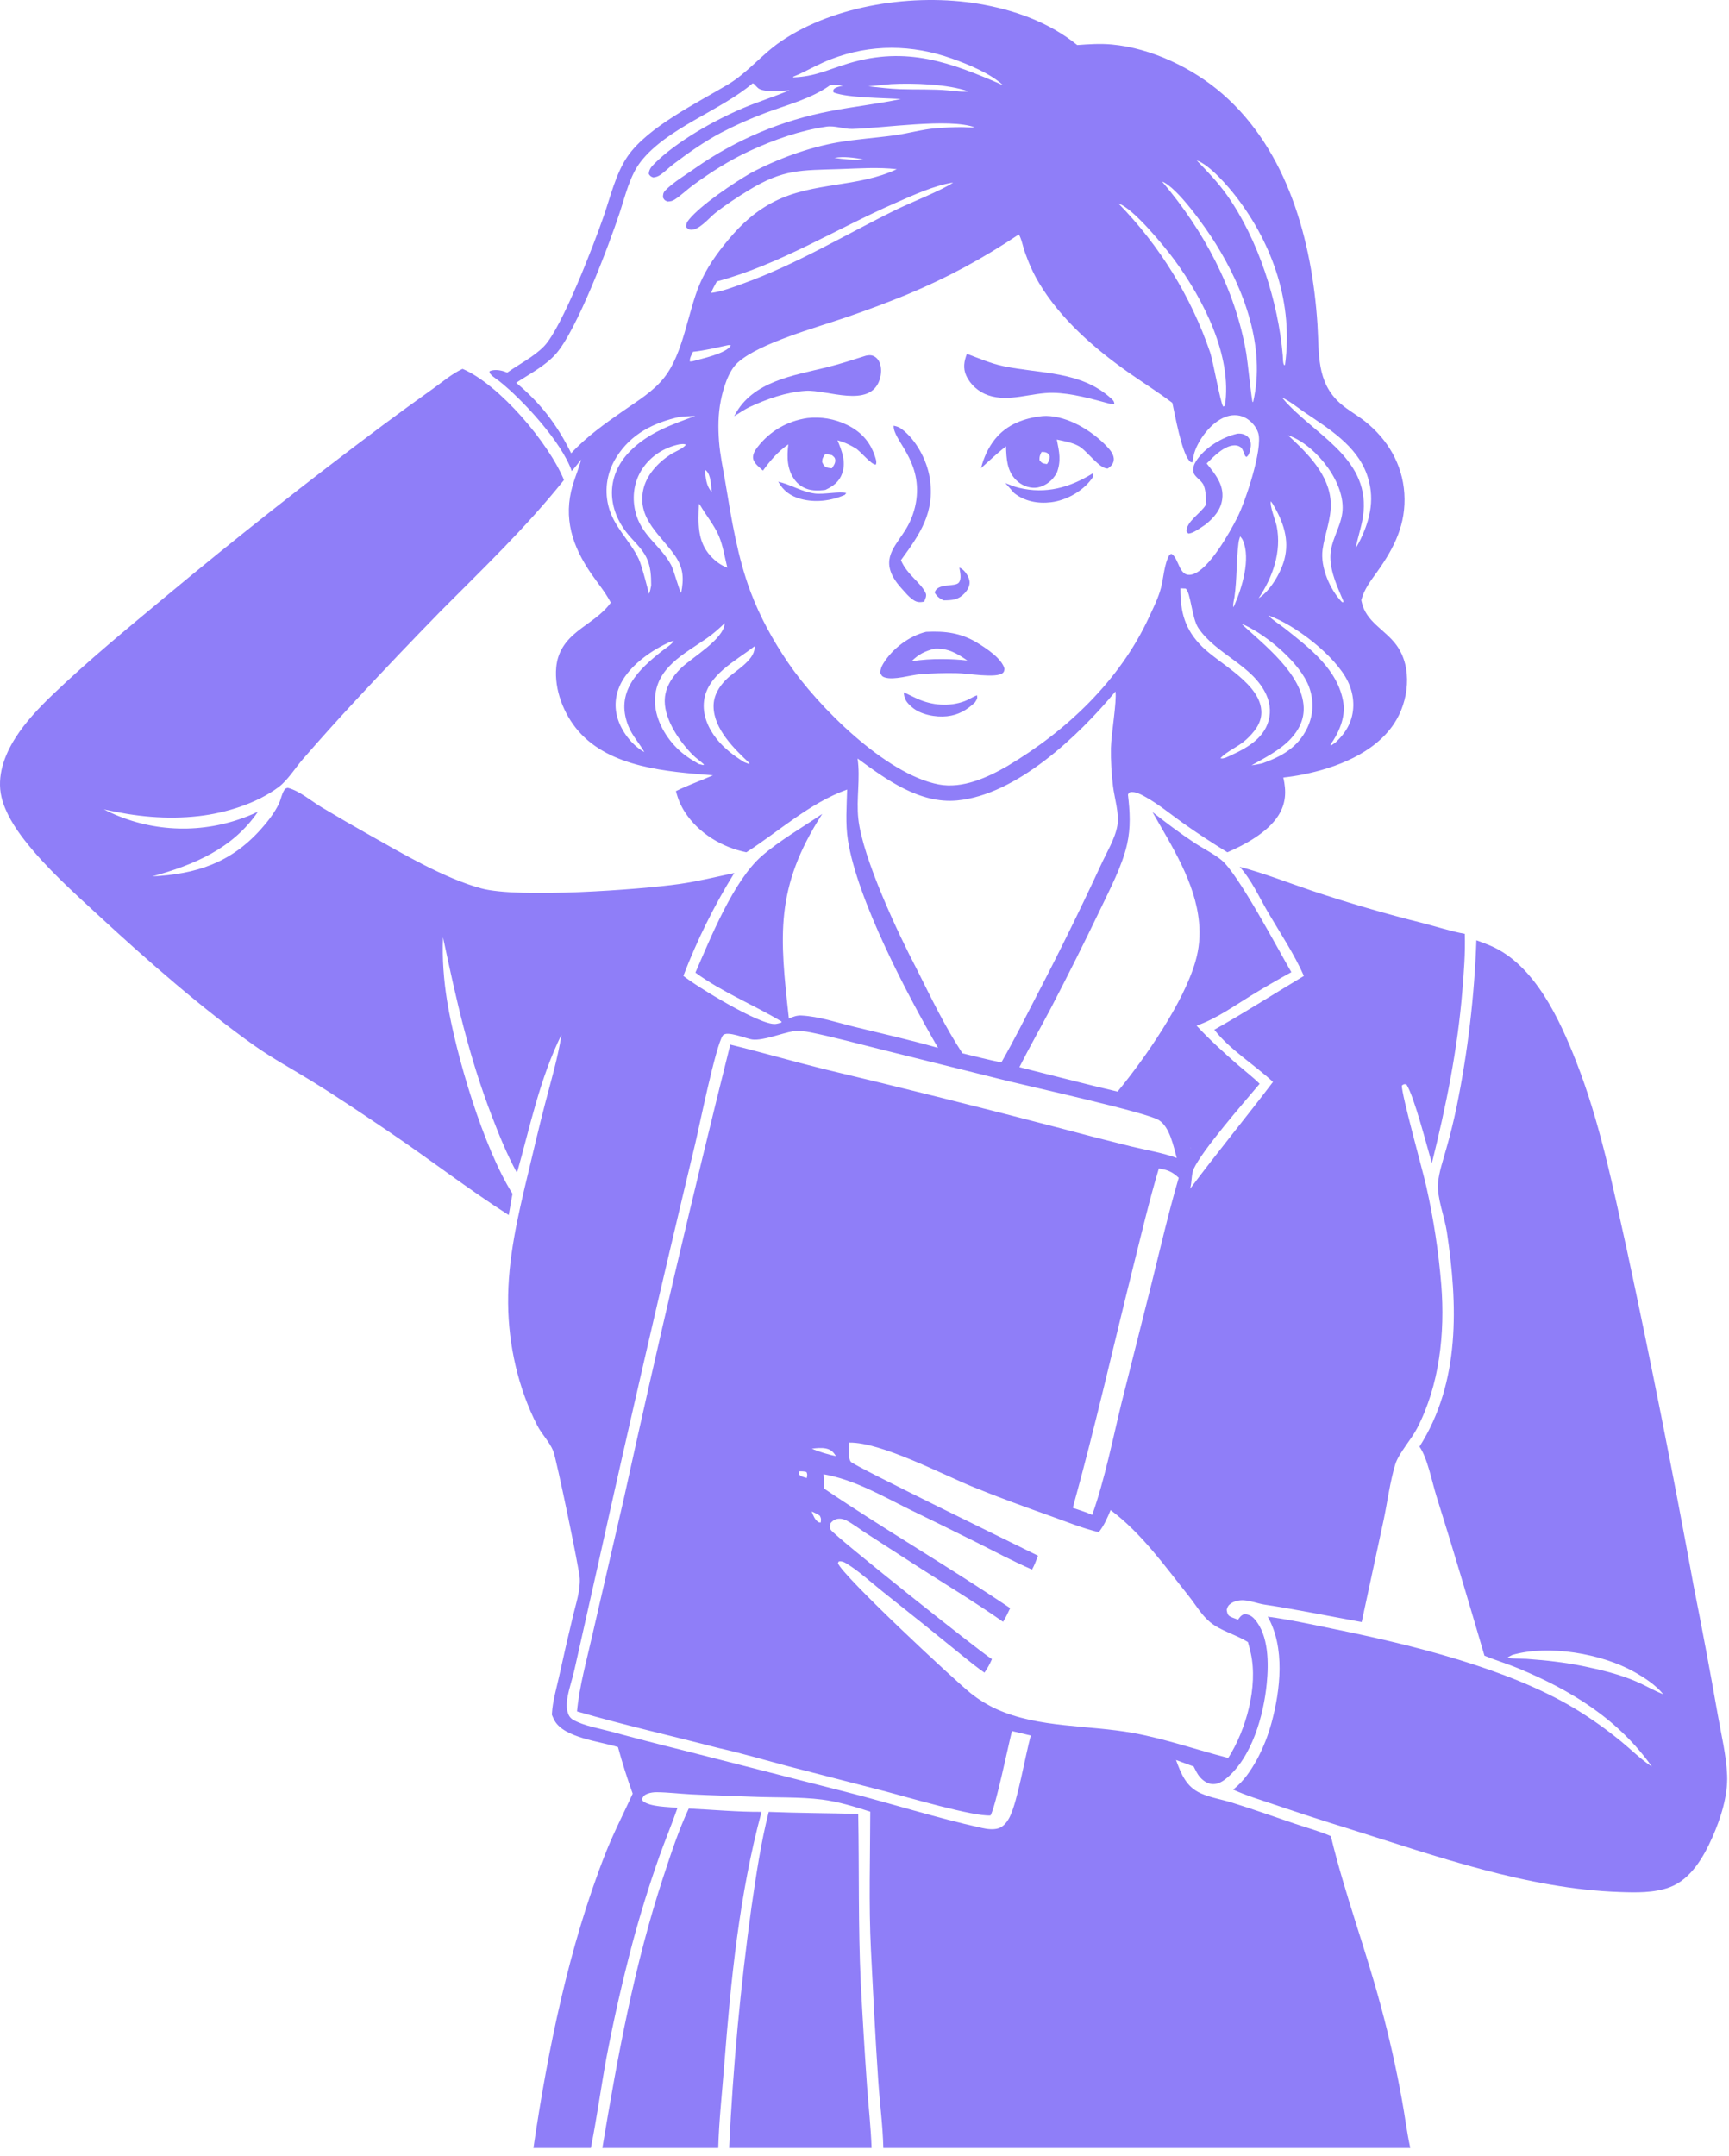 <?xml version="1.0" encoding="UTF-8"?> <svg xmlns="http://www.w3.org/2000/svg" width="150" height="187" viewBox="0 0 150 187" fill="none"><path d="M46.278 186.323C47.526 177.814 49.354 168.872 52.497 160.849C53.208 159.035 54.08 157.353 54.889 155.589C54.41 154.26 53.985 152.913 53.613 151.55C52.049 151.051 48.949 150.754 48.11 149.25C48.021 149.089 47.95 148.918 47.88 148.748C47.882 148.709 47.882 148.669 47.885 148.629C47.943 147.591 48.259 146.53 48.485 145.514C48.877 143.724 49.287 141.937 49.715 140.155C49.96 139.133 50.355 137.966 50.297 136.913C50.252 136.071 48.261 126.523 48.004 125.88C47.681 125.075 47.007 124.425 46.611 123.653C44.956 120.425 44.114 116.692 44.082 113.069C44.047 109.182 44.93 105.462 45.832 101.709C46.311 99.716 46.772 97.715 47.29 95.731C47.81 93.74 48.393 91.78 48.715 89.742C46.825 93.578 46.003 97.661 44.852 101.74C43.985 100.163 43.304 98.467 42.66 96.789C40.645 91.532 39.596 86.778 38.434 81.308C38.352 83.136 38.496 85.016 38.788 86.822C39.546 91.504 41.939 99.548 44.463 103.555C44.337 104.168 44.255 104.787 44.136 105.401C40.622 103.152 37.312 100.586 33.858 98.249C31.634 96.743 29.396 95.233 27.113 93.82C25.435 92.781 23.693 91.846 22.079 90.706C17.602 87.544 12.693 83.237 8.65 79.503C6.399 77.424 4.046 75.327 2.151 72.908C1.31 71.834 0.446 70.486 0.13 69.145C-0.294 67.343 0.371 65.529 1.331 64.016C2.215 62.622 3.372 61.406 4.56 60.267C7.642 57.312 10.943 54.606 14.22 51.873C20.402 46.726 26.714 41.743 33.156 36.925C34.624 35.831 36.104 34.755 37.596 33.695C38.393 33.124 39.241 32.399 40.131 31.996C43.342 33.372 47.618 38.444 48.928 41.638C45.642 45.752 41.891 49.336 38.183 53.06C35.748 55.555 33.343 58.079 30.969 60.632C29.379 62.338 27.82 64.072 26.292 65.832C25.637 66.583 24.966 67.676 24.182 68.266C22.283 69.693 19.578 70.525 17.254 70.79C14.44 71.11 11.754 70.829 9.01 70.206C9.121 70.263 9.233 70.319 9.345 70.373C9.458 70.428 9.571 70.481 9.685 70.532C9.799 70.584 9.913 70.634 10.028 70.683C10.143 70.731 10.259 70.779 10.376 70.825C10.492 70.871 10.609 70.915 10.726 70.958C10.843 71.001 10.961 71.042 11.08 71.082C11.198 71.123 11.317 71.161 11.436 71.198C11.556 71.235 11.676 71.271 11.796 71.305C11.916 71.339 12.037 71.371 12.158 71.403C12.279 71.434 12.4 71.463 12.522 71.491C12.644 71.519 12.766 71.546 12.889 71.571C13.011 71.596 13.134 71.619 13.257 71.641C13.38 71.663 13.503 71.683 13.627 71.702C13.751 71.721 13.874 71.738 13.998 71.754C14.122 71.77 14.247 71.784 14.371 71.797C14.495 71.809 14.62 71.821 14.744 71.83C14.869 71.84 14.994 71.848 15.119 71.854C15.243 71.861 15.368 71.866 15.493 71.869C15.618 71.872 15.743 71.874 15.868 71.874C15.993 71.875 16.118 71.873 16.243 71.871C16.368 71.868 16.493 71.863 16.618 71.857C16.743 71.851 16.867 71.844 16.992 71.835C17.117 71.825 17.241 71.815 17.366 71.802C17.49 71.79 17.614 71.776 17.738 71.761C17.863 71.746 17.986 71.729 18.11 71.71C18.234 71.692 18.357 71.672 18.48 71.651C18.603 71.629 18.726 71.606 18.849 71.582C18.971 71.557 19.094 71.531 19.215 71.504C19.337 71.476 19.459 71.447 19.58 71.416C19.701 71.386 19.822 71.354 19.943 71.32C20.063 71.286 20.183 71.251 20.302 71.215C20.422 71.178 20.541 71.14 20.66 71.1C21.253 70.906 21.822 70.681 22.381 70.405C20.196 73.616 16.824 75.026 13.209 76.022C17.003 75.824 19.999 74.865 22.613 71.955C23.2 71.302 23.831 70.495 24.205 69.697C24.372 69.338 24.436 68.897 24.644 68.565C24.75 68.394 24.766 68.391 24.966 68.341C25.986 68.597 26.988 69.477 27.89 70.017C29.258 70.837 30.65 71.644 32.04 72.425C34.947 74.06 38.557 76.197 41.764 77.065C44.959 77.93 55.441 77.183 58.965 76.678C60.572 76.447 62.12 76.065 63.705 75.726C62.831 77.141 62.024 78.594 61.286 80.085C60.547 81.576 59.88 83.098 59.285 84.652C60.454 85.587 65.981 88.978 67.287 88.822C67.453 88.803 67.618 88.753 67.778 88.705L67.816 88.62C65.36 87.145 62.657 86.07 60.331 84.369C61.634 81.39 63.629 76.394 66.093 74.249C67.622 72.919 69.642 71.756 71.332 70.604C67.199 77.034 67.649 81.198 68.439 88.351C68.805 88.197 69.118 88.071 69.52 88.09C71.039 88.161 72.682 88.72 74.161 89.08C76.568 89.668 78.997 90.215 81.379 90.895C78.692 86.253 74.371 78.045 73.562 72.878C73.336 71.435 73.458 69.945 73.494 68.489C70.254 69.645 67.613 72.093 64.751 73.931C62.646 73.499 60.63 72.298 59.438 70.475C59.056 69.891 58.812 69.301 58.641 68.624C59.693 68.106 60.785 67.723 61.856 67.254C57.93 66.943 52.925 66.607 50.154 63.386C48.903 61.931 48.079 59.829 48.256 57.893C48.38 56.538 49.057 55.598 50.085 54.774C51.075 53.98 52.246 53.326 52.988 52.277C52.974 52.249 52.959 52.22 52.945 52.192C52.491 51.336 51.837 50.56 51.288 49.76C49.651 47.377 48.847 44.94 49.685 42.092C49.906 41.342 50.221 40.618 50.418 39.863C50.149 40.198 49.886 40.542 49.601 40.864C48.75 38.365 45.327 34.646 43.292 33.043C43.059 32.86 42.387 32.464 42.471 32.206C42.837 32.025 43.386 32.1 43.763 32.23C43.845 32.258 43.925 32.289 44.006 32.322C45.037 31.586 46.326 30.943 47.203 30.032C48.771 28.403 51.547 21.136 52.37 18.765C52.959 17.068 53.431 15.021 54.463 13.537C56.223 11.008 60.51 8.91 63.165 7.322C64.84 6.321 66.103 4.712 67.73 3.602C72.41 0.408 79.342 -0.593 84.873 0.327C87.961 0.84 91.005 1.921 93.456 3.908C94.465 3.834 95.456 3.766 96.467 3.86C99.886 4.175 103.48 5.901 106.053 8.14C111.713 13.065 113.831 20.909 114.298 28.138C114.462 30.673 114.183 33.14 116.278 34.994C116.942 35.581 117.736 36.003 118.428 36.554C120.388 38.113 121.668 40.276 121.832 42.795C122.004 45.448 120.97 47.514 119.463 49.618C118.914 50.384 118.338 51.124 118.101 52.054L118.128 52.19C118.486 53.952 120.165 54.605 121.152 55.962C122.573 57.916 122.219 60.848 120.946 62.769C119.237 65.348 115.899 66.62 112.988 67.194C112.441 67.302 111.89 67.386 111.335 67.445C111.606 68.649 111.573 69.71 110.878 70.782C109.949 72.216 108.021 73.266 106.483 73.932C105.161 73.115 103.868 72.278 102.604 71.374C101.57 70.635 100.527 69.774 99.421 69.153C99.055 68.947 98.484 68.627 98.059 68.72C97.919 68.751 97.921 68.816 97.856 68.928C98.03 70.39 98.109 71.784 97.781 73.232C97.349 75.14 96.29 77.124 95.455 78.885C94.067 81.774 92.633 84.64 91.153 87.482C90.258 89.182 89.303 90.856 88.438 92.571C91.275 93.278 94.108 94.022 96.955 94.691C99.338 91.793 102.704 86.948 103.715 83.381C103.794 83.108 103.861 82.831 103.914 82.55C103.967 82.27 104.006 81.988 104.032 81.704C104.057 81.42 104.07 81.136 104.068 80.85C104.067 80.565 104.051 80.281 104.022 79.997C103.696 76.535 101.663 73.4 99.982 70.439C101.161 71.363 102.363 72.274 103.613 73.101C104.37 73.602 105.263 74.034 105.965 74.602C107.407 75.767 110.895 82.383 112.031 84.33C110.857 84.976 109.699 85.649 108.555 86.348C107.03 87.284 105.505 88.381 103.807 88.97C104.924 90.169 106.136 91.275 107.371 92.353C108 92.902 108.691 93.424 109.281 94.013C107.904 95.649 104.322 99.739 103.562 101.392C103.342 101.87 103.414 102.583 103.245 103.126C105.587 99.985 108.073 96.969 110.44 93.85C108.859 92.382 106.641 91.008 105.351 89.322C107.971 87.842 110.537 86.208 113.119 84.657C112.284 82.759 111.069 80.946 110.018 79.157C109.248 77.846 108.57 76.311 107.546 75.187C109.674 75.749 111.748 76.569 113.834 77.273C116.995 78.329 120.193 79.262 123.426 80.071C124.629 80.381 125.858 80.782 127.078 81.007C127.131 82.654 127.001 84.292 126.867 85.932C126.449 91.054 125.463 95.912 124.225 100.887C123.784 99.428 122.698 95.123 122.014 94.066C121.789 94.03 121.806 94.032 121.618 94.163C121.577 94.906 123.438 101.569 123.74 102.918C124.056 104.325 124.322 105.74 124.539 107.166C124.756 108.591 124.923 110.022 125.04 111.459C125.372 115.637 124.889 120.137 122.939 123.898C122.433 124.874 121.33 126.081 121.044 127.034C120.585 128.565 120.373 130.256 120.043 131.827L118.133 140.702C115.322 140.194 112.532 139.618 109.708 139.189C109.113 139.099 108.525 138.855 107.929 138.813C107.547 138.785 107.12 138.869 106.799 139.083C106.578 139.231 106.483 139.383 106.421 139.64C106.462 139.862 106.475 140.065 106.684 140.2C106.843 140.302 107.049 140.359 107.224 140.428C107.283 140.452 107.341 140.478 107.4 140.502C107.587 140.257 107.642 140.141 107.932 140.02C108.331 140.039 108.584 140.157 108.849 140.459C110.079 141.862 110.066 144.283 109.899 146.017C109.635 148.771 108.614 152.466 106.364 154.288C105.997 154.586 105.543 154.828 105.056 154.744C104.593 154.664 104.181 154.309 103.931 153.926C103.789 153.708 103.673 153.463 103.554 153.231L102.025 152.671C102.481 153.897 102.901 154.992 104.178 155.561C105.028 155.939 105.991 156.089 106.878 156.366C108.72 156.94 110.544 157.588 112.371 158.208C113.388 158.554 114.479 158.844 115.459 159.275C116.665 164.295 118.491 169.113 119.818 174.099C120.53 176.74 121.129 179.407 121.617 182.098C121.877 183.498 122.043 184.933 122.35 186.323H76.634C76.588 184.383 76.322 182.416 76.191 180.477C75.937 176.717 75.747 172.945 75.56 169.18C75.36 165.183 75.494 161.154 75.5 157.153C74.154 156.722 72.723 156.278 71.318 156.103C69.344 155.857 67.26 155.94 65.268 155.856C63.505 155.782 61.736 155.741 59.974 155.65C58.98 155.599 57.973 155.473 56.98 155.463C56.711 155.46 56.423 155.5 56.17 155.595C55.907 155.694 55.805 155.809 55.696 156.062L55.779 156.24C56.454 156.755 57.949 156.722 58.776 156.824C58.285 158.247 57.697 159.639 57.191 161.058C56.326 163.515 55.556 166.002 54.879 168.518C54.007 171.813 53.252 175.134 52.614 178.483C52.134 181.089 51.779 183.725 51.261 186.323H46.278ZM69.336 6.432C69.158 6.502 68.983 6.582 68.806 6.658L68.815 6.711C70.726 6.648 71.883 6.012 73.655 5.485C78.672 3.992 82.454 5.395 87.025 7.394C85.902 6.361 84.026 5.591 82.602 5.085C79.132 3.849 75.533 3.807 72.087 5.137C71.14 5.502 70.253 5.999 69.336 6.432ZM82.691 15.834C81.022 16.092 79.223 16.935 77.68 17.608C72.561 19.841 67.615 22.963 62.192 24.413C62.017 24.738 61.817 25.064 61.692 25.412C62.631 25.291 63.593 24.914 64.483 24.592C69.152 22.904 73.369 20.336 77.807 18.159C78.894 17.626 81.888 16.425 82.691 15.834ZM111.119 34.465L111.216 34.478L111.295 34.573C113.893 37.648 118.705 39.597 118.297 44.387C118.204 45.468 117.822 46.457 117.625 47.508C117.789 47.273 117.915 47.036 118.039 46.777C118.926 44.926 119.292 43.115 118.576 41.134C117.67 38.629 115.246 37.166 113.15 35.745C112.521 35.319 111.905 34.801 111.216 34.478L111.119 34.465ZM109.192 51.896C110.202 51.256 111.118 49.684 111.423 48.542C111.891 46.794 111.313 45.238 110.44 43.748L110.26 43.485C110.128 43.853 110.672 45.2 110.759 45.641C111.2 47.869 110.415 50.073 109.192 51.896ZM110.026 53.379C110.405 53.794 111.012 54.154 111.46 54.509C113.605 56.21 116.114 58.092 116.551 60.999C116.738 62.242 116.127 63.614 115.42 64.603L115.454 64.687L115.853 64.418C116.435 63.87 116.909 63.27 117.177 62.507C117.569 61.395 117.443 60.168 116.936 59.115C115.868 56.895 112.332 54.177 110.026 53.379ZM58.118 55.686C56.594 56.365 54.866 57.565 54.003 59.03C53.429 60.004 53.249 61.118 53.552 62.212C53.883 63.405 54.802 64.633 55.899 65.24C55.459 64.444 54.866 63.855 54.513 62.976C53.332 60.037 55.368 58.089 57.478 56.437C57.739 56.232 58.329 55.869 58.453 55.576L58.118 55.686ZM65.295 7.229C62.534 9.588 57.844 11.114 55.583 14.028C54.639 15.243 54.238 17.01 53.758 18.46C52.831 21.259 50.021 28.72 48.198 30.73C47.254 31.77 45.943 32.44 44.781 33.203C46.908 34.98 48.332 36.837 49.552 39.319C50.861 37.891 52.51 36.727 54.095 35.623C55.339 34.758 56.673 33.958 57.625 32.752C59.304 30.623 59.65 27.126 60.704 24.645C61.312 23.214 62.2 21.977 63.191 20.79C64.352 19.398 65.588 18.281 67.215 17.462C70.57 15.773 74.449 16.27 77.803 14.674C76.175 14.488 74.544 14.61 72.912 14.664C69.48 14.778 67.976 14.655 64.961 16.497C63.959 17.109 62.96 17.764 62.037 18.489C61.519 18.896 60.609 20.04 59.875 19.925C59.718 19.9 59.651 19.811 59.533 19.715C59.51 19.433 59.591 19.268 59.77 19.049C60.817 17.765 63.655 15.864 65.141 15.004C67.406 13.801 70.162 12.782 72.698 12.347C74.333 12.066 75.999 11.962 77.642 11.732C78.834 11.566 80.014 11.219 81.214 11.124C81.926 11.068 82.657 11.029 83.371 11.026C83.773 11.025 84.16 11.087 84.564 11.047C82.337 10.226 76.612 11.124 73.943 11.185C73.174 11.203 72.445 10.875 71.681 10.988C69.393 11.325 67.156 12.117 65.065 13.08C63.318 13.886 61.671 14.928 60.122 16.065C59.582 16.461 59.078 16.962 58.521 17.317C58.318 17.447 58.148 17.474 57.911 17.483C57.656 17.372 57.649 17.372 57.516 17.129C57.513 16.881 57.537 16.706 57.714 16.524C58.419 15.8 59.471 15.187 60.304 14.592C60.743 14.284 61.19 13.988 61.644 13.704C62.099 13.419 62.561 13.147 63.03 12.887C63.499 12.627 63.975 12.38 64.457 12.146C64.94 11.912 65.428 11.69 65.922 11.482C66.416 11.273 66.916 11.078 67.42 10.897C67.925 10.715 68.434 10.547 68.947 10.392C69.461 10.237 69.978 10.097 70.499 9.97C71.02 9.843 71.544 9.729 72.071 9.63C74.093 9.238 76.127 9.02 78.151 8.594C76.695 8.49 73.641 8.502 72.349 8.034L72.261 7.909C72.339 7.717 72.341 7.692 72.539 7.602C72.718 7.521 72.922 7.489 73.114 7.449C72.748 7.356 72.409 7.37 72.035 7.38C70.401 8.559 68.324 9.083 66.447 9.779C65.096 10.282 63.782 10.868 62.506 11.538C61.073 12.303 59.696 13.274 58.399 14.256C58.01 14.55 57.666 14.919 57.26 15.186C57.067 15.312 56.899 15.371 56.668 15.393C56.446 15.309 56.429 15.292 56.289 15.099C56.289 14.716 56.506 14.462 56.766 14.202C58.703 12.261 61.982 10.428 64.472 9.375C65.795 8.815 67.171 8.389 68.494 7.832C67.852 7.849 66.263 8.053 65.77 7.644C65.664 7.556 65.572 7.444 65.477 7.345C65.377 7.241 65.425 7.274 65.295 7.229ZM77.32 7.295L75.335 7.488C76.246 7.581 77.17 7.704 78.085 7.735C79.481 7.784 80.91 7.716 82.3 7.847C82.847 7.892 83.476 8.002 84.017 7.929C82.253 7.295 79.241 7.195 77.32 7.295ZM72.38 13.695C73.192 13.805 74.082 13.92 74.896 13.814C74.053 13.677 73.231 13.551 72.38 13.695ZM103.822 13.915C104.763 14.883 105.687 15.846 106.467 16.953C109.169 20.789 110.901 26.204 111.289 30.859C111.306 31.059 111.288 31.591 111.433 31.686L111.484 31.634C112.202 26.399 110.468 21.275 107.278 17.11C106.56 16.172 104.958 14.303 103.822 13.915ZM100.815 15.746C104.44 20.013 107.177 25.102 108.126 30.672C108.227 31.268 108.584 34.725 108.673 34.892L108.725 34.83C109.816 30.116 107.924 25.057 105.443 21.098C104.604 19.759 102.154 16.256 100.815 15.746ZM97.044 17.664C97.488 18.118 97.919 18.585 98.337 19.063C98.755 19.542 99.159 20.032 99.55 20.532C99.941 21.033 100.318 21.544 100.681 22.066C101.043 22.588 101.391 23.119 101.725 23.66C102.058 24.201 102.376 24.751 102.679 25.31C102.982 25.868 103.269 26.435 103.54 27.009C103.812 27.584 104.067 28.165 104.307 28.754C104.546 29.342 104.769 29.937 104.975 30.538C105.243 31.317 105.883 34.976 106.117 35.263L106.267 35.209C106.931 30.877 104.391 25.963 101.889 22.549C101.107 21.482 98.304 18.034 97.044 17.664ZM88.389 20.335C85.22 22.455 82.122 24.127 78.597 25.587C76.881 26.284 75.146 26.933 73.393 27.532C70.903 28.393 65.889 29.751 64.008 31.448C63.178 32.198 62.738 33.718 62.529 34.774C62.299 35.928 62.293 37.12 62.38 38.29C62.469 39.478 62.733 40.669 62.929 41.845C63.463 45.041 63.975 48.309 65.122 51.354C65.941 53.525 67.05 55.534 68.348 57.452C70.935 61.273 76.855 67.183 81.448 68.048C83.504 68.435 85.665 67.45 87.409 66.443C92.534 63.396 97.149 59.024 99.672 53.561C100.052 52.738 100.495 51.87 100.722 50.991C100.946 50.125 101.004 48.899 101.456 48.134L101.617 48.039C102.323 48.408 102.244 50.166 103.456 49.822C104.883 49.418 106.689 46.189 107.359 44.862C108.032 43.529 109.574 38.95 109.16 37.567C108.991 37 108.505 36.464 107.975 36.208C107.425 35.942 106.803 35.963 106.244 36.192C105.128 36.648 104.158 37.895 103.714 38.997C103.569 39.357 103.512 39.721 103.459 40.103C103.268 40.089 103.263 40.076 103.146 39.93C102.497 39.127 101.957 36.088 101.706 34.946C100.469 34.011 99.152 33.191 97.885 32.299C94.924 30.213 92.01 27.674 90.132 24.533C89.622 23.679 89.226 22.768 88.898 21.83C88.747 21.399 88.622 20.712 88.389 20.335ZM63.135 29.948C62.138 30.161 61.136 30.409 60.12 30.515C59.998 30.787 59.816 31.057 59.849 31.355C59.915 31.351 60.026 31.355 60.089 31.337C60.867 31.11 62.99 30.68 63.408 29.97C63.197 29.926 63.289 29.923 63.135 29.948ZM58.947 36.165C56.693 36.671 54.753 37.63 53.485 39.645C52.692 40.906 52.423 42.366 52.765 43.818C53.204 45.683 54.627 46.831 55.415 48.489C55.706 49.101 56.292 51.502 56.307 51.512C56.401 51.265 56.452 51.05 56.494 50.788C56.491 49.958 56.459 49.174 56.099 48.404C55.678 47.507 54.889 46.895 54.303 46.121C52.619 43.9 52.644 41.191 54.633 39.164C56.225 37.542 58.232 36.847 60.315 36.083C59.861 36.106 59.397 36.108 58.947 36.165ZM111.753 37.766C113.43 39.318 115.355 41.188 115.45 43.629C115.504 45.001 114.929 46.322 114.743 47.665C114.53 49.196 115.38 51.147 116.423 52.229L116.539 52.241L116.555 52.17C116.046 50.951 115.429 49.678 115.418 48.33C115.407 46.95 116.277 45.822 116.452 44.487C116.784 41.949 114.251 38.756 111.984 37.845C111.841 37.787 111.866 37.796 111.753 37.766ZM58.95 38.54C57.636 38.811 56.467 39.543 55.721 40.676C55.009 41.757 54.824 43.062 55.107 44.315C55.59 46.457 57.298 47.268 58.229 49.023C58.47 49.477 58.921 51.243 59.096 51.423C59.324 50.243 59.308 49.32 58.614 48.282C57.392 46.456 55.298 45.085 55.791 42.553C56.049 41.235 57.053 40.159 58.146 39.44C58.573 39.16 59.181 38.965 59.514 38.581C59.34 38.472 59.151 38.528 58.95 38.54ZM61.163 40.753C61.211 41.427 61.262 42.16 61.75 42.677C61.684 42.155 61.685 41.177 61.252 40.814C61.224 40.791 61.193 40.774 61.163 40.753ZM60.637 43.706C60.576 45.334 60.458 46.949 61.663 48.246C62.061 48.674 62.545 49.046 63.101 49.239C62.874 48.348 62.724 47.324 62.363 46.485C61.962 45.552 61.273 44.726 60.758 43.851C60.701 43.754 60.726 43.79 60.637 43.706ZM107.589 46.526C107.525 46.716 107.471 46.912 107.446 47.111C107.25 48.663 107.323 50.236 107.094 51.799C107.057 52.05 106.939 52.437 107 52.677L107.096 52.486C107.753 50.983 108.518 48.48 107.831 46.884C107.771 46.744 107.688 46.641 107.589 46.526ZM102.404 51.034C102.396 53.104 102.793 54.604 104.287 56.092C105.819 57.618 109.452 59.356 109.43 61.816C109.422 62.786 108.778 63.541 108.102 64.165C107.437 64.779 106.472 65.133 105.878 65.771C106.061 65.825 106.138 65.776 106.32 65.731C107.718 65.112 109.356 64.353 109.952 62.829C110.281 61.99 110.233 61.092 109.862 60.275C108.698 57.706 105.514 56.774 103.969 54.485C103.393 53.631 103.304 51.388 102.861 51.055L102.404 51.034ZM62.875 54.052C62.383 54.525 61.885 54.975 61.323 55.365C59.361 56.729 56.904 57.91 56.821 60.669C56.775 62.213 57.63 63.791 58.695 64.865C59.277 65.453 59.913 65.872 60.631 66.274L61.009 66.367L61.074 66.314C60.76 66.015 60.395 65.78 60.092 65.474C58.972 64.343 57.686 62.49 57.669 60.842C57.656 59.689 58.3 58.716 59.099 57.941C60.059 57.011 62.812 55.449 62.875 54.052ZM107.727 54.135C109.679 55.947 112.979 58.472 113.1 61.34C113.146 62.416 112.683 63.337 111.958 64.107C111.04 65.082 109.73 65.738 108.573 66.39C108.877 66.337 109.189 66.296 109.49 66.226C111.188 65.622 112.592 64.844 113.407 63.155C113.953 62.022 114.004 60.787 113.575 59.607C112.823 57.537 109.972 55.162 108.011 54.237C107.915 54.191 107.829 54.164 107.727 54.135ZM65.456 56.063C63.831 57.334 61.372 58.536 61.08 60.785C60.922 62.002 61.438 63.179 62.185 64.113C62.831 64.92 63.67 65.557 64.543 66.102L64.981 66.273L65.017 66.199C63.703 64.958 61.938 63.252 61.906 61.3C61.89 60.358 62.372 59.56 63.027 58.916C63.748 58.208 65.406 57.322 65.462 56.224C65.464 56.17 65.458 56.116 65.456 56.063ZM96.772 59.981C93.572 63.832 88.192 68.949 83.036 69.435C79.793 69.741 76.878 67.619 74.399 65.795C74.654 67.561 74.276 69.284 74.464 71.019C74.834 74.436 77.91 80.978 79.545 84.088C80.782 86.562 81.976 89.052 83.496 91.368C84.618 91.639 85.741 91.933 86.874 92.157C87.959 90.262 88.935 88.306 89.938 86.368C91.888 82.62 93.751 78.83 95.526 74.997C96.005 73.949 96.746 72.743 96.939 71.607C97.116 70.567 96.684 69.235 96.558 68.191C96.429 67.113 96.359 65.981 96.377 64.895C96.397 63.719 96.902 60.836 96.772 59.981ZM68.804 89.456C67.808 89.624 66.216 90.281 65.276 90.172C64.753 90.112 63.037 89.358 62.708 89.825C62.09 90.701 60.661 97.754 60.301 99.266C57.395 111.373 54.594 123.505 51.898 135.661L49.84 144.824C49.673 145.594 49.402 146.348 49.255 147.119C49.172 147.558 49.124 148.019 49.231 148.457C49.311 148.785 49.447 149.027 49.746 149.194C50.675 149.713 51.933 149.915 52.962 150.192C55.032 150.755 57.107 151.294 59.188 151.81L73.405 155.44C77.337 156.442 81.229 157.692 85.191 158.565C85.629 158.662 86.153 158.731 86.591 158.606C87.056 158.472 87.388 158.028 87.597 157.616C88.281 156.266 88.943 152.304 89.425 150.546L87.79 150.158C87.453 151.509 86.394 156.641 85.935 157.478C84.497 157.597 78.699 155.887 76.895 155.412L68.485 153.241C66.435 152.699 64.383 152.091 62.315 151.626C58.247 150.567 54.092 149.633 50.06 148.456C50.264 146.262 50.888 144.057 51.373 141.908L54.141 129.905C57.026 116.764 60.097 103.667 63.355 90.613C66.04 91.268 68.696 92.043 71.377 92.711C78.263 94.355 85.13 96.072 91.979 97.862C94.039 98.415 96.105 98.947 98.177 99.458C99.466 99.769 100.847 99.991 102.091 100.446C101.8 99.42 101.486 97.752 100.527 97.158C99.447 96.488 89.327 94.24 87.502 93.788L76.485 91.045C74.443 90.538 72.4 89.977 70.339 89.556C69.827 89.451 69.328 89.401 68.804 89.456ZM103.237 99.57C103.273 99.583 103.31 99.613 103.347 99.603L103.237 99.57ZM100.536 101.358C99.702 104.147 99.031 107.01 98.324 109.835C96.58 116.813 94.994 123.865 93.07 130.794C93.633 130.987 94.215 131.162 94.758 131.406C95.861 128.271 96.521 124.886 97.309 121.654L99.864 111.506C100.637 108.391 101.358 105.248 102.261 102.168C101.686 101.631 101.299 101.483 100.536 101.358ZM73.68 125.137C73.668 125.562 73.544 126.459 73.818 126.807C74.097 127.162 88.364 134.108 90.053 134.947C89.895 135.358 89.75 135.767 89.534 136.151C87.902 135.439 86.318 134.593 84.726 133.796C82.776 132.822 80.82 131.86 78.859 130.909C76.466 129.728 74.101 128.343 71.443 127.881L71.507 129.134C76.803 132.711 82.335 135.925 87.637 139.495C87.443 139.893 87.265 140.309 87.022 140.68C84.407 138.848 81.642 137.207 78.964 135.468L75.122 132.987C74.579 132.636 74.014 132.197 73.445 131.897C73.196 131.766 72.882 131.701 72.605 131.763C72.364 131.817 72.211 131.941 72.056 132.127C71.993 132.355 71.938 132.496 72.079 132.709C72.47 133.295 84.826 143.134 86.056 143.92C85.869 144.349 85.675 144.706 85.407 145.092C84.778 144.652 84.183 144.18 83.588 143.696C81.281 141.812 78.959 139.946 76.623 138.098C75.589 137.278 74.529 136.288 73.409 135.608C73.237 135.503 73.077 135.432 72.87 135.435C72.835 135.436 72.799 135.444 72.764 135.448L72.692 135.596C73.117 136.724 82.808 145.756 84.231 146.892C84.578 147.167 84.939 147.42 85.317 147.651C85.695 147.881 86.085 148.088 86.488 148.271C90.119 149.906 94.477 149.625 98.333 150.331C101.121 150.841 103.815 151.789 106.557 152.493C108.107 150.061 109.151 146.295 108.514 143.42C108.44 143.092 108.357 142.767 108.265 142.443C108.242 142.429 108.219 142.414 108.195 142.399C107.165 141.769 105.93 141.484 104.984 140.713C104.251 140.115 103.732 139.2 103.142 138.461C101.072 135.867 99.04 132.995 96.352 130.99C96.073 131.664 95.784 132.333 95.325 132.907C93.937 132.577 92.575 132.021 91.233 131.541C88.968 130.732 86.696 129.914 84.469 129.004C81.665 127.858 76.439 125.099 73.68 125.137ZM70.429 125.659C71.07 125.942 71.843 126.169 72.529 126.313C72.287 125.944 72.104 125.744 71.662 125.647C71.29 125.566 70.804 125.614 70.429 125.659ZM69.343 127.63L69.293 127.862C69.47 128.088 69.729 128.128 69.991 128.207C70.029 127.967 70.067 127.9 69.964 127.684C69.74 127.626 69.57 127.624 69.343 127.63ZM70.416 131.11C70.54 131.426 70.691 131.849 71.002 132.032C71.084 132.08 71.105 132.069 71.2 132.074C71.233 131.781 71.257 131.732 71.121 131.476C70.895 131.322 70.666 131.218 70.416 131.11Z" fill="#8F7EF8"></path><path d="M96.32 35.033C94.728 34.605 93.014 34.106 91.36 34.075C89.494 34.041 87.553 34.92 85.723 34.285C84.901 33.999 84.185 33.375 83.823 32.577C83.534 31.938 83.638 31.325 83.885 30.693C84.93 31.082 85.961 31.535 87.056 31.764C90.299 32.444 93.752 32.158 96.394 34.56C96.564 34.714 96.658 34.799 96.674 35.036L96.32 35.033Z" fill="#8F7EF8"></path><path d="M63.695 36.105L63.74 36.018C65.279 33.077 68.828 32.577 71.745 31.858C72.884 31.577 74.004 31.205 75.123 30.854C75.292 30.821 75.481 30.791 75.65 30.837C75.933 30.916 76.144 31.111 76.273 31.373C76.508 31.848 76.472 32.472 76.304 32.962C75.45 35.453 71.759 33.786 69.9 33.903C68.2 34.01 66.519 34.616 64.987 35.325C64.542 35.552 64.12 35.842 63.695 36.105Z" fill="#8F7EF8"></path><path d="M85.109 40.61C85.339 39.704 85.738 38.819 86.327 38.087C87.361 36.803 88.879 36.255 90.468 36.09C90.569 36.084 90.67 36.078 90.771 36.08C92.684 36.111 94.724 37.364 96.009 38.709C96.313 39.027 96.683 39.455 96.621 39.931C96.577 40.268 96.367 40.454 96.113 40.639C95.382 40.695 94.344 39.12 93.596 38.701C93.022 38.381 92.318 38.266 91.682 38.129C91.899 39.208 92.079 39.975 91.678 41.033C91.581 41.191 91.479 41.341 91.361 41.485C90.998 41.923 90.389 42.282 89.814 42.312C89.204 42.343 88.598 42.079 88.166 41.655C87.351 40.855 87.31 39.782 87.278 38.718C86.521 39.298 85.821 39.975 85.109 40.61ZM90.359 39.205C90.233 39.462 90.16 39.617 90.181 39.914C90.353 40.145 90.435 40.201 90.732 40.241C90.767 40.246 90.803 40.248 90.838 40.252C90.996 40.003 91.067 39.869 91.064 39.561C90.961 39.382 90.905 39.284 90.685 39.226C90.602 39.204 90.448 39.206 90.359 39.205Z" fill="#8F7EF8"></path><path d="M66.192 40.821C65.909 40.564 65.451 40.224 65.351 39.842C65.252 39.468 65.493 39.073 65.712 38.789C66.801 37.385 68.297 36.521 70.045 36.264C70.191 36.247 70.337 36.236 70.483 36.229C70.629 36.223 70.776 36.222 70.923 36.226C71.069 36.23 71.215 36.239 71.361 36.253C71.507 36.267 71.653 36.287 71.797 36.312C71.942 36.336 72.085 36.366 72.228 36.4C72.37 36.435 72.511 36.475 72.651 36.52C72.79 36.564 72.928 36.614 73.064 36.668C73.201 36.723 73.335 36.782 73.466 36.846C74.644 37.412 75.462 38.273 75.881 39.515C75.959 39.747 76.095 40.074 75.981 40.303C75.606 40.342 74.636 39.12 74.219 38.879C73.745 38.605 73.316 38.382 72.787 38.231L72.656 38.195C73.037 39.11 73.411 40.052 73.069 41.049C72.813 41.793 72.293 42.168 71.611 42.494C71.271 42.541 70.942 42.563 70.599 42.534C69.958 42.481 69.381 42.187 68.983 41.677C68.268 40.761 68.258 39.639 68.392 38.544C67.484 39.181 66.842 39.93 66.192 40.821ZM71.579 39.411C71.412 39.648 71.328 39.775 71.325 40.08C71.42 40.295 71.485 40.452 71.721 40.545C71.856 40.598 72.026 40.605 72.169 40.621C72.313 40.413 72.48 40.187 72.464 39.918C72.45 39.684 72.332 39.62 72.17 39.48C71.963 39.431 71.792 39.408 71.579 39.411Z" fill="#8F7EF8"></path><path d="M80.176 52.195C80.012 52.22 79.845 52.247 79.679 52.225C79.144 52.157 78.595 51.461 78.247 51.077C77.967 50.768 77.706 50.447 77.501 50.081C76.49 48.268 77.839 47.215 78.686 45.74C78.792 45.554 78.889 45.364 78.977 45.169C79.065 44.974 79.144 44.775 79.212 44.572C79.281 44.369 79.339 44.164 79.388 43.955C79.437 43.747 79.476 43.537 79.504 43.325C79.947 39.872 77.466 38.187 77.53 36.927C77.794 36.978 78 37.047 78.219 37.209C79.476 38.139 80.42 39.929 80.659 41.458C81.127 44.452 79.822 46.316 78.16 48.593C78.703 49.884 79.923 50.552 80.317 51.472C80.412 51.695 80.257 51.984 80.176 52.195Z" fill="#8F7EF8"></path><path d="M104.65 43.728C104.621 43.209 104.625 42.611 104.435 42.124C104.239 41.621 103.594 41.384 103.525 40.9C103.479 40.581 103.588 40.283 103.754 40.016C104.481 38.848 106.041 37.906 107.357 37.617C107.46 37.613 107.543 37.606 107.649 37.619C107.953 37.657 108.225 37.794 108.385 38.067C108.555 38.356 108.533 38.673 108.467 38.988C108.415 39.237 108.345 39.505 108.128 39.644C108.001 39.529 108.038 39.586 107.97 39.427C107.894 39.248 107.83 39.014 107.706 38.864C107.582 38.714 107.33 38.63 107.142 38.629C106.22 38.627 105.296 39.596 104.686 40.204C105.409 41.109 106.193 42.032 106.037 43.278C105.92 44.224 105.308 44.916 104.595 45.491C104.238 45.727 103.48 46.303 103.082 46.282L102.938 46.097C102.897 45.261 104.188 44.508 104.604 43.808C104.62 43.782 104.635 43.755 104.65 43.728Z" fill="#8F7EF8"></path><path d="M87.219 41.905C87.605 42.065 87.988 42.216 88.395 42.315C90.731 42.88 92.796 42.297 94.789 41.07L94.862 41.142C94.864 41.328 94.798 41.415 94.692 41.56C93.905 42.629 92.497 43.407 91.191 43.567C90.045 43.707 88.904 43.493 87.988 42.776L87.219 41.905Z" fill="#8F7EF8"></path><path d="M73.282 42.936C72.089 43.45 70.731 43.626 69.464 43.278C68.596 43.039 67.948 42.575 67.516 41.784C68.606 42.029 69.527 42.658 70.687 42.809C71.472 42.911 72.841 42.604 73.42 42.771L73.282 42.936Z" fill="#8F7EF8"></path><path d="M81.868 52.077C81.514 51.915 81.297 51.756 81.094 51.415C81.281 50.54 82.865 50.948 83.186 50.534C83.448 50.197 83.289 49.624 83.231 49.236C83.332 49.279 83.351 49.281 83.453 49.354C83.768 49.582 84.08 50.069 84.116 50.455C84.151 50.833 83.926 51.207 83.676 51.47C83.129 52.046 82.615 52.067 81.868 52.077Z" fill="#8F7EF8"></path><path d="M82.988 58.394C81.961 58.367 80.877 58.41 79.852 58.485C78.983 58.55 77.572 59.025 76.761 58.766C76.516 58.688 76.469 58.589 76.367 58.365C76.388 58.044 76.468 57.822 76.637 57.547C77.423 56.264 78.889 55.156 80.345 54.808C81.988 54.728 83.354 54.889 84.781 55.759C85.54 56.221 86.927 57.12 87.148 58.023C87.115 58.171 87.125 58.257 87.009 58.366C86.469 58.876 83.843 58.389 82.988 58.394ZM81.087 56.269C80.246 56.481 79.713 56.741 79.083 57.356C79.972 57.223 80.865 57.161 81.764 57.171C82.492 57.173 83.199 57.215 83.922 57.295C83.025 56.672 82.226 56.212 81.087 56.269Z" fill="#8F7EF8"></path><path d="M84.581 60.933C83.871 61.595 83.147 62.025 82.158 62.133C81.193 62.237 79.877 62.001 79.126 61.348C78.653 60.938 78.45 60.681 78.406 60.054C78.796 60.232 79.175 60.429 79.565 60.605C80.856 61.188 82.323 61.321 83.672 60.827C84.048 60.69 84.377 60.454 84.757 60.31C84.83 60.607 84.73 60.676 84.581 60.933Z" fill="#8F7EF8"></path><path d="M123.148 125.489C126.712 119.878 126.468 113.164 125.523 106.85C125.333 105.586 124.644 103.85 124.756 102.625C124.847 101.629 125.2 100.635 125.466 99.675C125.814 98.46 126.117 97.233 126.374 95.995C126.858 93.617 127.243 91.224 127.528 88.814C127.814 86.405 127.999 83.988 128.084 81.563C128.494 81.71 128.907 81.864 129.307 82.035C133.142 83.677 135.312 88.438 136.746 92.095C138.808 97.353 139.925 102.944 141.145 108.441C143.224 118.116 145.152 127.821 146.93 137.556C147.672 141.29 148.372 145.032 149.032 148.782C149.331 150.484 149.767 152.272 149.837 153.998C149.909 155.772 149.271 157.76 148.561 159.364C147.804 161.072 146.686 163.033 144.842 163.711C143.479 164.212 141.928 164.171 140.5 164.121C132.498 163.842 124.673 161.029 117.097 158.657C114.901 157.979 112.716 157.27 110.54 156.53C109.35 156.126 108.129 155.76 106.984 155.24C107.946 154.453 108.501 153.615 109.097 152.539C109.619 151.539 110.02 150.526 110.315 149.436C111.085 146.591 111.505 142.909 109.98 140.236C111.919 140.492 113.829 140.921 115.744 141.31C122.387 142.662 130.853 144.721 136.646 148.225C138.034 149.065 139.404 150.043 140.659 151.072C141.508 151.769 142.312 152.573 143.224 153.185C143.253 153.204 143.283 153.223 143.312 153.243C140.369 149.113 136.329 146.636 131.718 144.718C130.751 144.316 129.748 144.024 128.784 143.618C127.424 138.99 126.067 134.38 124.619 129.779C124.239 128.573 123.839 126.454 123.148 125.489ZM131.206 143.554L130.787 143.765C130.982 143.905 132.116 143.875 132.443 143.899C134.086 144.02 135.702 144.19 137.318 144.521C138.872 144.838 140.487 145.231 141.946 145.858C142.715 146.188 143.438 146.623 144.214 146.934L144.288 146.963C143.674 146.178 142.626 145.501 141.761 145.018C138.921 143.431 134.362 142.653 131.206 143.554Z" fill="#8F7EF8"></path><path d="M52.258 186.323C53.589 178.351 55.016 170.488 57.551 162.792C58.204 160.811 58.868 158.771 59.753 156.879C61.844 156.981 63.977 157.18 66.068 157.168C64.139 164.284 63.397 171.85 62.828 179.183C62.644 181.55 62.378 183.95 62.312 186.323H52.258Z" fill="#8F7EF8"></path><path d="M63.258 186.322C63.589 179.329 64.235 172.366 65.194 165.431C65.597 162.675 66.004 159.87 66.691 157.17C69.281 157.273 71.867 157.276 74.456 157.345C74.548 162.227 74.447 167.097 74.674 171.978C74.829 174.969 75.011 177.958 75.218 180.946C75.352 182.736 75.549 184.529 75.616 186.322H63.258Z" fill="#8F7EF8"></path></svg> 